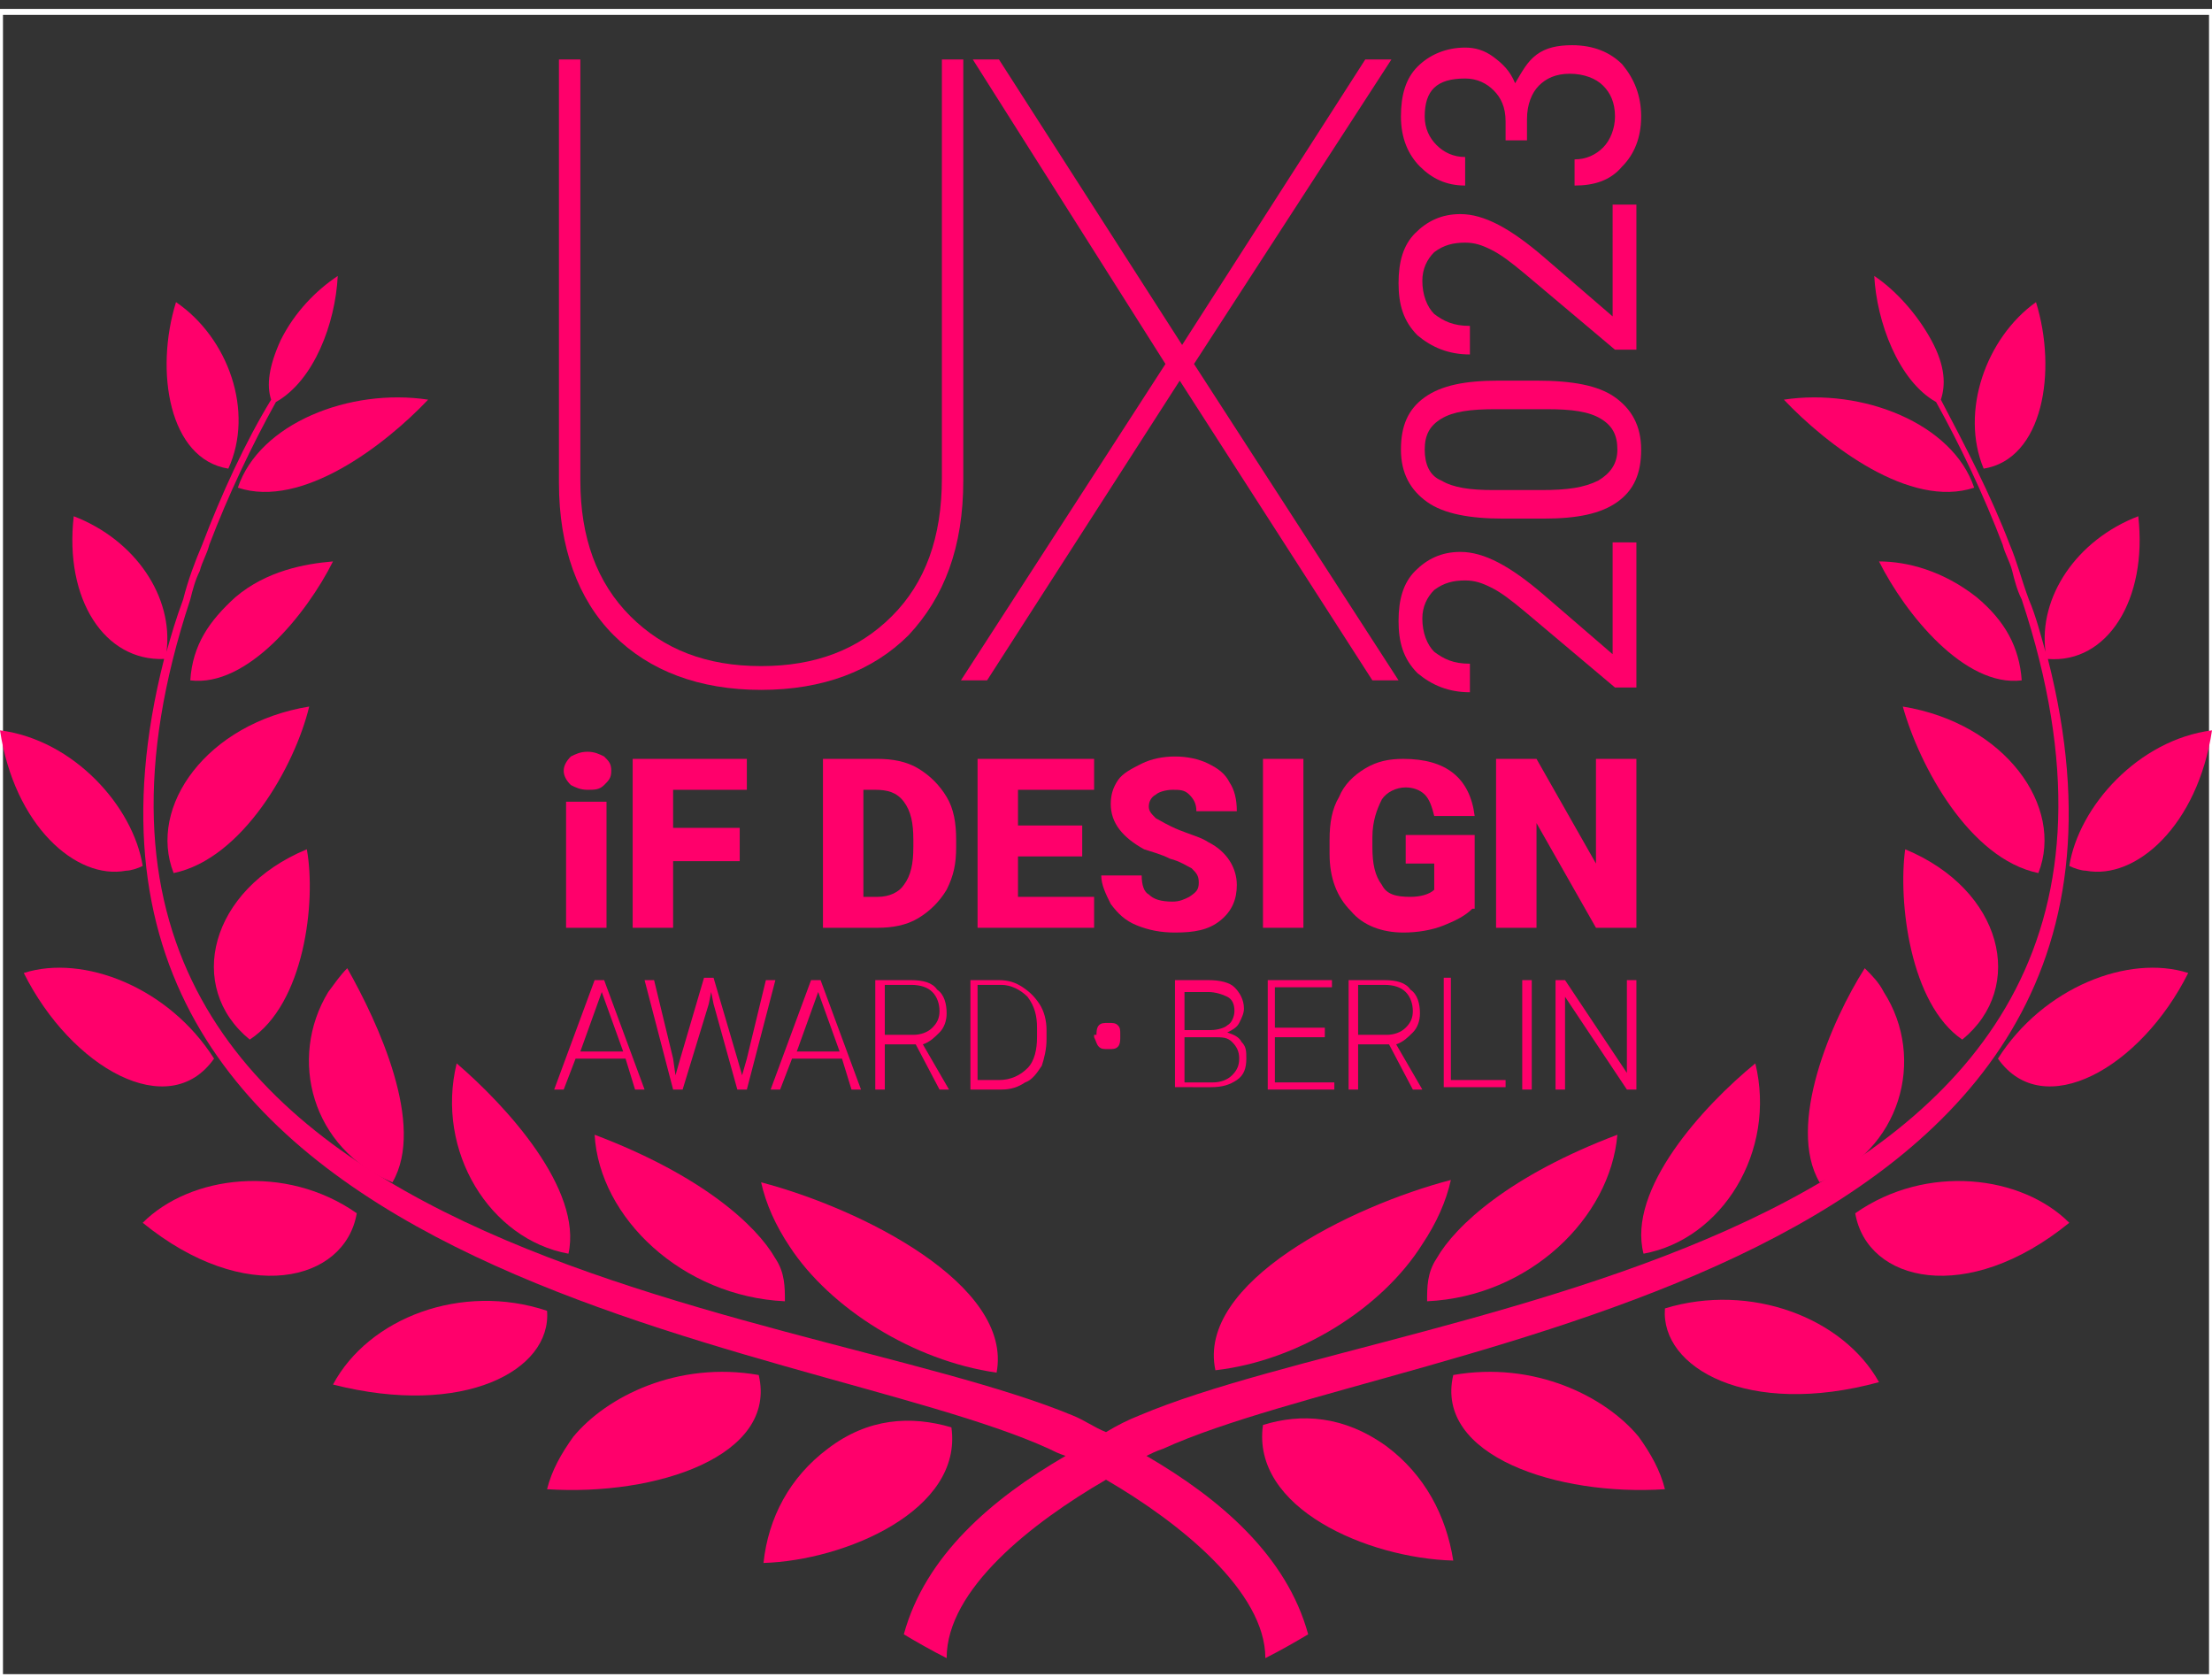 <svg id="Capa_1" xmlns="http://www.w3.org/2000/svg" xmlns:xlink="http://www.w3.org/1999/xlink" viewBox="0 0 93 70.5" style="enable-background:new 0 0 93 70.5;"><rect x="0" y="0" width="93" height="70.5" fill="#333333" stroke="none"/><style>.st0{fill:none;stroke:#FFFFFF;stroke-width:0.25;stroke-miterlimit:10;}
.st1{fill:#FF006B;}</style><g><rect y=".5" class="st0" width="93" height="70"/><g><path class="st1" d="M48.2 61.2c.2-.1.4-.2.7-.3 10.3-4.7 43.9-6.9 37.2-33.2 2.5.2 4.2-2.5 3.8-6-2.6 1-4.2 3.4-3.9 5.7-.2-.7-.4-1.5-.7-2.2-.3-.8-.5-1.6-.8-2.3-.8-2.1-1.9-4.2-2.9-6.1.2-.6.2-1.4-.4-2.5s-1.5-2.1-2.4-2.7c.1 1.9 1 4.4 2.6 5.3 1 1.8 2 3.9 2.8 6 .1.4.3.7.4 1.1s.2.8.4 1.2C94.2 53 59.7 54.5 47.9 59.5c-.5.2-.9.4-1.4.7-.5-.2-.9-.5-1.4-.7C33.3 54.6-1.2 53 8 25.2c.1-.4.2-.8.4-1.2.1-.4.3-.7.4-1.1.8-2.1 1.8-4.2 2.8-6 1.6-.9 2.5-3.3 2.6-5.3-.9.6-1.8 1.5-2.4 2.7-.5 1.1-.6 1.9-.4 2.5-1.1 1.8-2.1 4-2.9 6.1-.3.7-.6 1.5-.8 2.3C7.4 26 7.2 26.7 7 27.4c.3-2.3-1.3-4.7-3.9-5.7-.4 3.5 1.3 6.1 3.8 6C.2 54 33.8 56.2 44.1 60.9c.2.1.4.2.7.3-3.1 1.8-5.9 4.2-6.8 7.5.5.3 1.2.7 1.8 1 0-2.9 3.6-5.7 6.7-7.5 3.1 1.8 6.7 4.7 6.7 7.5.6-.3 1.3-.7 1.8-1C54.1 65.4 51.3 63 48.2 61.2z"/><path class="st1" d="M41.9 57.7c.7-3.7-5.7-6.9-9.9-8 .2.9.6 1.8 1.2 2.7C34.9 55 38.4 57.2 41.9 57.7z"/><path class="st1" d="M32.6 52.9c-.8-1.4-3.1-3.5-7.6-5.2.2 3.5 3.7 6.8 8 7C33 54.1 33 53.5 32.6 52.9z"/><path class="st1" d="M23.9 52.7c.6-2.7-2.6-6.2-4.7-8C18.3 48.4 20.6 52.1 23.9 52.7z"/><path class="st1" d="M16.5 49.7c1.4-2.4-.6-6.7-1.9-9-.3.3-.5.6-.8 1C12.1 44.5 13.1 48.3 16.5 49.7z"/><path class="st1" d="M10.5 43.7c2.3-1.5 2.8-5.8 2.4-8-4.1 1.7-5.1 5.8-2.4 8z"/><path class="st1" d="M7.3 36.7c2.9-.6 5.1-4.5 5.7-7C8.7 30.4 6.2 33.9 7.3 36.7z"/><path class="st1" d="M9.9 25.1c-1.1 1-1.8 2-1.9 3.5 2.4.3 4.9-2.8 6-5C12.8 23.7 11.2 24 9.9 25.1z"/><path class="st1" d="M10 20.5c2.7.9 6.2-1.8 8-3.7-3.3-.5-7.1 1-8 3.7z"/><path class="st1" d="M40 60c-1.7-.5-3.5-.4-5.2.9-1.6 1.2-2.5 2.9-2.7 4.8C35.5 65.6 40.5 63.5 40 60z"/><path class="st1" d="M24.1 60.4c-.5.7-.9 1.4-1.1 2.2 4.6.3 9.7-1.4 8.9-4.8C28.5 57.2 25.5 58.7 24.1 60.4z"/><path class="st1" d="M14 58.2c5.5 1.4 9.2-.6 9-3.1C19.4 53.9 15.5 55.4 14 58.2z"/><path class="st1" d="M15 51c-3-2.1-7-1.6-9 .4C10.3 54.9 14.5 53.9 15 51z"/><path class="st1" d="M9 44.5c-1.9-3-5.5-4.4-8-3.6 2 4 6.1 6.3 8 3.6z"/><path class="st1" d="M5.3 36.6c.2.0.5-.1.7-.2-.4-2.5-2.9-5.3-6-5.7.6 4 3.2 6.3 5.3 5.9z"/><path class="st1" d="M9.6 19.7c1.1-2.4.0-5.5-2.2-7-.9 2.9-.3 6.6 2.2 7z"/><path class="st1" d="M59.8 52.3c.6-.9 1-1.8 1.2-2.7-4.2 1.1-10.7 4.3-9.9 8C54.6 57.2 58.1 55 59.8 52.3z"/><path class="st1" d="M60 54.7c4.3-.2 7.7-3.5 8-7-4.5 1.7-6.8 3.8-7.6 5.2C60 53.5 60 54.1 60 54.7z"/><path class="st1" d="M73.8 44.7c-2.2 1.8-5.4 5.3-4.7 8C72.4 52.1 74.7 48.4 73.8 44.7z"/><path class="st1" d="M76.5 49.7c3.4-1.3 4.5-5.2 2.7-8-.2-.4-.5-.7-.8-1C77 42.9 75.1 47.3 76.5 49.7z"/><path class="st1" d="M80.1 35.7c-.3 2.2.2 6.5 2.4 8C85.2 41.5 84.2 37.4 80.1 35.7z"/><path class="st1" d="M80 29.7c.7 2.5 2.8 6.4 5.7 7C86.8 33.9 84.3 30.4 80 29.7z"/><path class="st1" d="M83.1 25.1c-1.4-1.1-2.9-1.5-4.1-1.5 1.1 2.2 3.6 5.3 6 5C84.9 27.2 84.3 26.1 83.1 25.1z"/><path class="st1" d="M83 20.5c-.9-2.7-4.7-4.2-8-3.7 1.8 1.9 5.3 4.6 8 3.7z"/><path class="st1" d="M58.3 60.8c-1.8-1.3-3.6-1.4-5.2-.9-.5 3.5 4.4 5.6 8 5.7C60.8 63.7 59.9 62 58.3 60.8z"/><path class="st1" d="M61.1 57.8c-.8 3.4 4.4 5.1 8.9 4.8-.2-.8-.6-1.5-1.1-2.2C67.5 58.7 64.5 57.2 61.1 57.8z"/><path class="st1" d="M70 55c-.2 2.5 3.5 4.6 9 3.1C77.5 55.4 73.6 53.9 70 55z"/><path class="st1" d="M78 51c.5 2.9 4.7 3.9 9 .4C85 49.4 81 48.9 78 51z"/><path class="st1" d="M84 44.5c1.9 2.7 6 .4 8-3.6C89.5 40.1 85.9 41.5 84 44.5z"/><path class="st1" d="M93 30.7c-3.1.4-5.6 3.2-6 5.7.2.1.5.2.7.2C89.8 37 92.4 34.7 93 30.7z"/><path class="st1" d="M85.6 12.7c-2.1 1.5-3.2 4.6-2.2 7C85.9 19.3 86.5 15.6 85.6 12.7z"/></g><g><path class="st1" d="M23.7 32.4c0-.2.1-.4.3-.6.2-.1.4-.2.7-.2s.5.1.7.2c.2.2.3.3.3.6s-.1.4-.3.6-.4.2-.7.2-.5-.1-.7-.2C23.8 32.8 23.7 32.6 23.7 32.4zM25.5 39h-1.7v-5.3h1.7V39z"/><path class="st1" d="M31.1 36.2h-2.8V39h-1.7v-7.1h4.8v1.3h-3.1v1.6h2.8V36.2z"/><path class="st1" d="M34.6 39v-7.1h2.3c.6.0 1.2.1 1.7.4s.9.7 1.2 1.2c.3.5.4 1.1.4 1.8v.3c0 .7-.1 1.2-.4 1.8-.3.5-.7.9-1.2 1.2-.5.3-1.1.4-1.7.4H34.6zm1.7-5.8v4.5h.6c.5.0.9-.2 1.1-.5.3-.4.4-.9.4-1.6v-.3c0-.7-.1-1.2-.4-1.6s-.7-.5-1.2-.5h-.5z"/><path class="st1" d="M45.5 36h-2.7v1.7H46V39h-4.9v-7.1H46v1.3h-3.2v1.5h2.7V36z"/><path class="st1" d="M50.4 37.1c0-.3-.1-.4-.3-.6-.2-.1-.5-.3-.9-.4-.4-.2-.8-.3-1.1-.4-.9-.5-1.4-1.1-1.4-1.9.0-.4.1-.7.3-1 .2-.3.6-.5 1-.7.4-.2.9-.3 1.4-.3s1 .1 1.4.3c.4.2.7.4.9.8.2.3.3.7.3 1.2h-1.7c0-.3-.1-.5-.3-.7-.2-.2-.4-.2-.7-.2-.3.0-.6.1-.7.2-.2.1-.3.3-.3.5s.1.3.3.5c.2.1.5.3 1 .5s.9.3 1.2.5c.8.4 1.2 1.1 1.2 1.8.0.6-.2 1.1-.7 1.5s-1.1.5-1.9.5c-.6.0-1.1-.1-1.6-.3-.5-.2-.8-.5-1.1-.9-.2-.4-.4-.8-.4-1.2H48c0 .4.1.7.3.8.2.2.5.3 1 .3.3.0.5-.1.7-.2C50.3 37.5 50.4 37.4 50.4 37.1z"/><path class="st1" d="M54.8 39h-1.7v-7.1h1.7V39z"/><path class="st1" d="M61.9 38.2c-.3.3-.7.5-1.2.7s-1.1.3-1.7.3c-.9.0-1.7-.3-2.2-.9-.6-.6-.9-1.4-.9-2.4v-.6c0-.7.1-1.3.4-1.8.2-.5.6-.9 1.1-1.2.5-.3 1-.4 1.6-.4.9.0 1.6.2 2.1.6s.8 1 .9 1.8h-1.7c-.1-.4-.2-.7-.4-.9-.2-.2-.5-.3-.8-.3-.4.0-.8.2-1 .5-.2.4-.4.9-.4 1.6v.4c0 .7.1 1.2.4 1.6.2.4.6.5 1.2.5.4.0.8-.1 1-.3v-1.1h-1.2v-1.2H62V38.2z"/><path class="st1" d="M68.8 39h-1.7l-2.5-4.4V39h-1.7v-7.1h1.7l2.5 4.4v-4.4h1.7V39z"/><path class="st1" d="M26.3 44.5h-2.1l-.5 1.3h-.4l1.7-4.6h.4l1.7 4.6h-.4L26.3 44.5zM24.4 44.2h1.8l-.9-2.5L24.4 44.2z"/><path class="st1" d="M28.3 44.5l.1.7.2-.7 1-3.4H30l1 3.4.2.7.2-.7.8-3.3h.4l-1.2 4.6H31l-1-3.6-.1-.5-.1.5-1.1 3.6h-.4l-1.2-4.6h.4L28.3 44.5z"/><path class="st1" d="M35.4 44.5h-2.1l-.5 1.3h-.4l1.7-4.6h.4l1.7 4.6h-.4L35.4 44.5zM33.5 44.2h1.8l-.9-2.5L33.5 44.2z"/><path class="st1" d="M38.5 43.9h-1.3v1.9h-.4v-4.6h1.5c.5.0.9.1 1.1.4.3.2.4.6.4 1 0 .3-.1.6-.3.8-.2.2-.4.4-.7.5l1.1 1.9v0h-.4L38.5 43.9zM37.2 43.5h1.2c.3.0.6-.1.8-.3.2-.2.3-.4.3-.7.0-.3-.1-.6-.3-.8-.2-.2-.5-.3-.9-.3h-1.1V43.5z"/><path class="st1" d="M40.8 45.8v-4.6H42c.4.0.7.1 1 .3.3.2.5.4.7.7.2.3.3.7.3 1.1v.4c0 .4-.1.8-.2 1.1-.2.3-.4.6-.7.7-.3.2-.6.3-1 .3H40.8zM41.1 41.5v3.9H42c.5.0.9-.2 1.2-.5.3-.3.4-.8.4-1.3v-.4c0-.5-.1-.9-.4-1.3-.3-.3-.7-.5-1.1-.5h-1z"/><path class="st1" d="M46.1 43.5c0-.1.0-.3.1-.4s.2-.1.4-.1.3.0.4.1.1.2.1.4v.1c0 .1.0.3-.1.4s-.2.1-.4.1c-.2.0-.3.0-.4-.1s-.1-.2-.2-.4V43.5z"/><path class="st1" d="M49.4 45.8v-4.6h1.4c.5.0.9.1 1.1.3s.4.5.4.9c0 .2-.1.4-.2.6s-.3.3-.5.4c.3.1.5.2.6.4.2.2.2.4.2.7.0.4-.1.7-.4.9-.3.2-.6.3-1.1.3H49.4zM49.8 43.3h1.1c.3.0.6-.1.7-.2.2-.1.3-.4.3-.6.0-.3-.1-.5-.3-.6-.2-.1-.5-.2-.8-.2h-1V43.3zM49.8 43.6v1.9H51c.3.0.6-.1.8-.3.2-.2.3-.4.3-.7.0-.3-.1-.5-.3-.7-.2-.2-.4-.2-.8-.2H49.8z"/><path class="st1" d="M55.7 43.6h-2.1v1.9h2.5v.3h-2.8v-4.6H56v.3h-2.4v1.7h2.1V43.6z"/><path class="st1" d="M58.4 43.9h-1.3v1.9h-.4v-4.6h1.5c.5.0.9.1 1.1.4.3.2.4.6.4 1 0 .3-.1.6-.3.8-.2.2-.4.4-.7.5l1.1 1.9v0h-.4L58.4 43.9zM57.1 43.5h1.2c.3.0.6-.1.8-.3.2-.2.3-.4.3-.7.0-.3-.1-.6-.3-.8-.2-.2-.5-.3-.9-.3h-1.1V43.5z"/><path class="st1" d="M61 45.4h2.3v.3h-2.6v-4.6H61v4.3z"/><path class="st1" d="M64.3 45.8H64v-4.6h.4v4.6z"/><path class="st1" d="M68.8 45.8h-.4l-2.6-3.9v3.9h-.4v-4.6h.4l2.6 3.9v-3.9h.4v4.6z"/><g><path class="st1" d="M68.8 22.8v6.1h-.9l-3.8-3.2c-.6-.5-1-.8-1.4-1s-.7-.3-1.1-.3c-.5.0-.9.1-1.3.4-.3.3-.5.7-.5 1.2.0.6.2 1.1.5 1.4.4.3.8.5 1.5.5v1.2c-.9.0-1.6-.3-2.2-.8-.6-.6-.8-1.3-.8-2.2s.2-1.6.7-2.1 1.1-.8 1.9-.8c1 0 2.1.6 3.5 1.8l2.9 2.5v-4.7H68.8z"/><path class="st1" d="M64.6 16c1.5.0 2.6.2 3.3.7s1.1 1.2 1.1 2.2-.3 1.7-1 2.2-1.7.7-3.1.7h-1.7c-1.4.0-2.5-.2-3.2-.7s-1.1-1.2-1.1-2.2.3-1.7 1-2.2 1.7-.7 3.1-.7H64.6zm-1.7 1.2c-1.1.0-1.8.1-2.3.4-.5.3-.7.7-.7 1.3s.2 1.1.7 1.3c.5.3 1.2.4 2.2.4h2c1.1.0 1.8-.1 2.4-.4.5-.3.8-.7.8-1.3s-.2-1-.7-1.3-1.2-.4-2.3-.4H62.9z"/><path class="st1" d="M68.8 8.6v6.1h-.9l-3.8-3.2c-.6-.5-1-.8-1.4-1s-.7-.3-1.1-.3c-.5.0-.9.1-1.3.4-.3.3-.5.7-.5 1.2.0.6.2 1.1.5 1.4.4.3.8.5 1.5.5v1.2c-.9.0-1.6-.3-2.2-.8-.6-.6-.8-1.3-.8-2.2.0-.9.2-1.6.7-2.1s1.1-.8 1.9-.8c1 0 2.1.6 3.5 1.8l2.9 2.5V8.6H68.8z"/><path class="st1" d="M63.3 5.9V5.1c0-.6-.2-1-.5-1.3s-.7-.5-1.2-.5c-1.2.0-1.7.5-1.7 1.6.0.5.2.9.5 1.2s.7.5 1.2.5v1.2c-.8.0-1.4-.3-1.9-.8s-.8-1.2-.8-2.1.2-1.6.7-2.1 1.2-.8 2-.8c.4.0.8.1 1.2.4.4.3.7.6.9 1.1C64 3 64.2 2.6 64.6 2.3c.4-.3.9-.4 1.5-.4.9.0 1.6.3 2.1.8C68.7 3.3 69 4 69 4.9S68.7 6.5 68.2 7c-.5.6-1.2.8-2 .8V6.7c.5.0.9-.2 1.2-.5s.5-.8.5-1.3c0-.6-.2-1-.5-1.3s-.8-.5-1.4-.5c-.6.0-1 .2-1.3.5s-.5.8-.5 1.4v.9H63.3z"/></g><g><path class="st1" d="M40.5 2.5v17.7c0 2.8-.8 4.9-2.3 6.5C36.7 28.2 34.6 29 32 29s-4.7-.8-6.2-2.3-2.3-3.7-2.3-6.4V2.5h.9v17.7c0 2.4.7 4.3 2.1 5.7 1.4 1.4 3.2 2.1 5.5 2.1s4.1-.7 5.5-2.1c1.4-1.4 2.1-3.3 2.1-5.8V2.5H40.5z"/><path class="st1" d="M49.7 14.5l7.7-12h1.1l-8.3 12.8 8.6 13.3h-1.1L49.6 16l-8.1 12.6h-1.1L49 15.3 40.9 2.5H42l7.7 12z"/></g></g></g></svg>